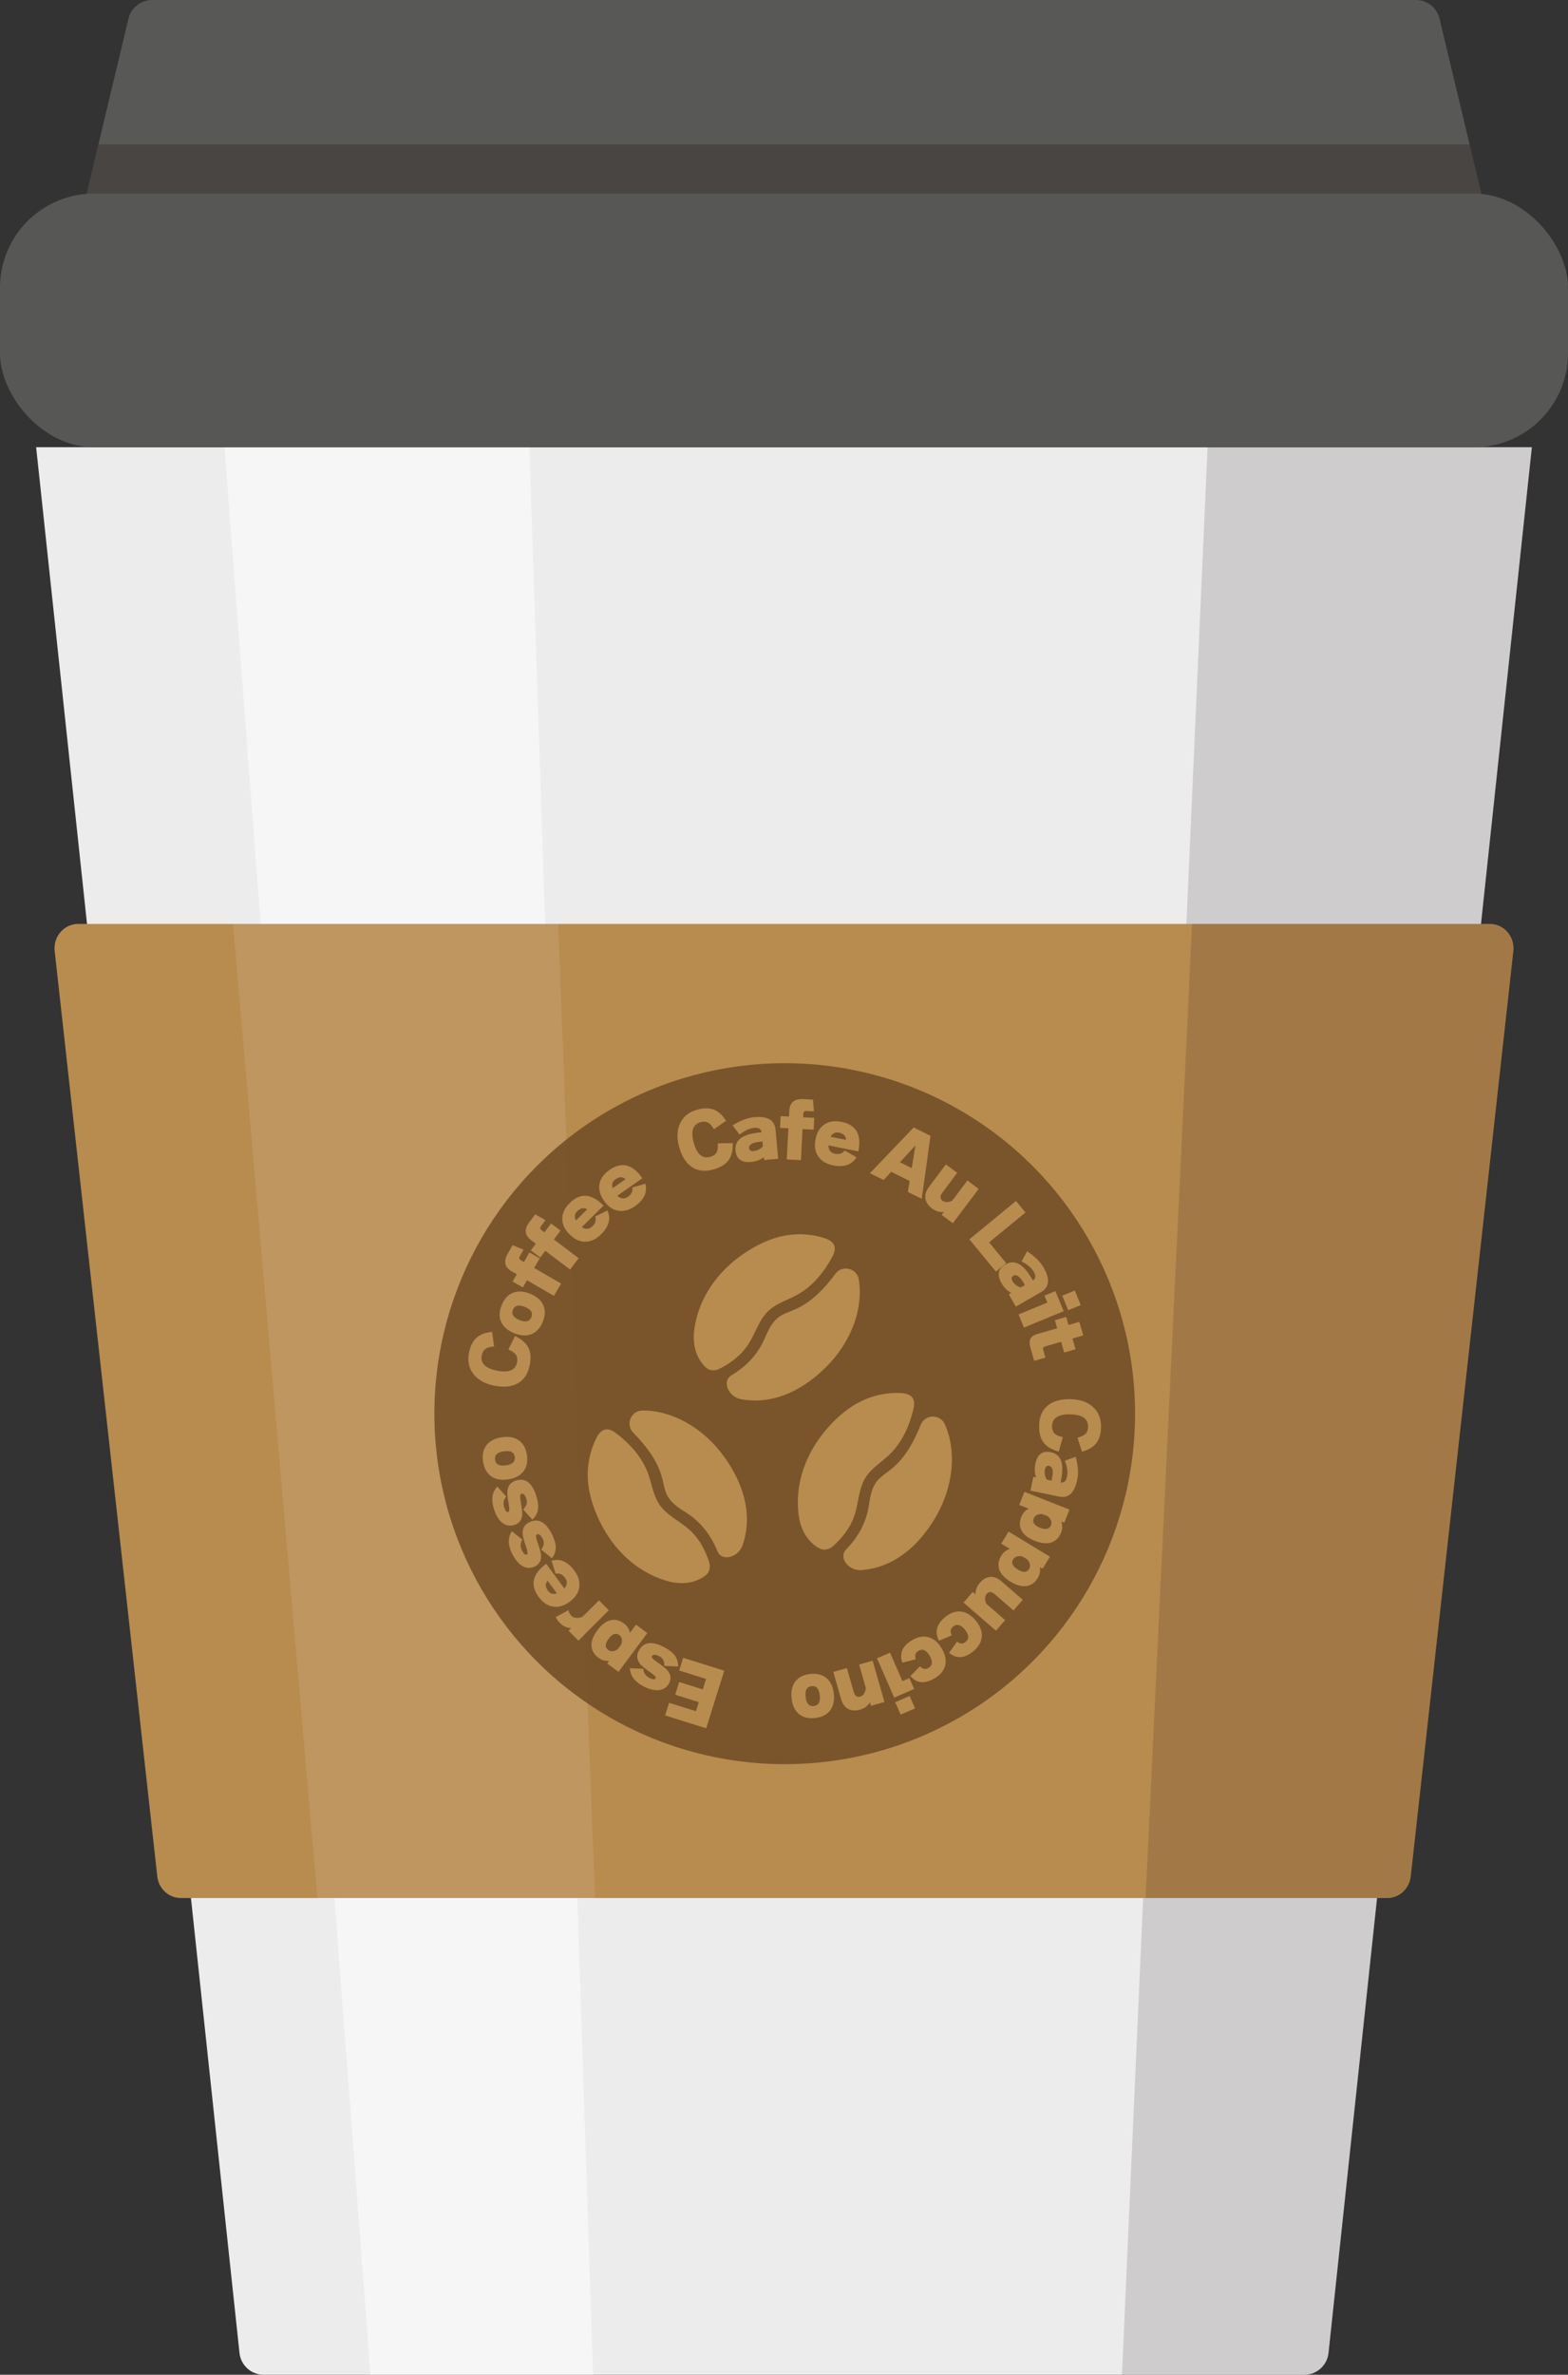 <?xml version="1.0" encoding="UTF-8"?>
<svg id="cup" xmlns="http://www.w3.org/2000/svg" viewBox="0 0 171.145 259.087">
  <rect x="0" y="0" width="171.145" height="259.087" fill="#333333" stroke="none"/>
  <defs>
    <style>
      .cls-1 {
        opacity: .1;
      }

      .cls-1, .cls-2, .cls-3, .cls-4, .cls-5, .cls-6, .cls-7, .cls-8, .cls-9 {
        stroke-width: 0px;
      }

      .cls-1, .cls-3 {
        fill: #fff;
      }

      .cls-2 {
        opacity: .15;
      }

      .cls-2, .cls-4 {
        fill: #231815;
      }

      .cls-3 {
        opacity: .5;
      }

      .cls-10 {
        opacity: .8;
      }

      .cls-4 {
        opacity: .3;
      }

      .cls-5 {
        fill: #575755;
      }

      .cls-6 {
        fill: #585856;
      }

      .cls-7 {
        fill: #b88b4f;
      }

      .cls-8 {
        fill: #ececec;
      }

      .cls-9 {
        fill: #6a4621;
      }
    </style>
  </defs>
  <path class="cls-8" d="m142.363,259.087H28.782c-1.358,0-2.497-1.024-2.641-2.374L3.945,48.792h163.255l-22.196,207.921c-.144,1.35-1.283,2.374-2.641,2.374Z"/>
  <polygon class="cls-3" points="24.502 48.792 40.44 259.087 64.734 259.087 57.785 48.792 24.502 48.792"/>
  <g>
    <path class="cls-6" d="m159.223,24.903H11.922c-1.717,0-2.983-1.604-2.584-3.274L14.019,2.039c.286-1.196,1.354-2.039,2.584-2.039h137.939c1.229,0,2.298.843,2.584,2.039l4.681,19.591c.399,1.67-.867,3.274-2.584,3.274Z"/>
    <polygon class="cls-4" points="10.742 15.757 8.557 24.903 162.588 24.903 160.403 15.757 10.742 15.757"/>
  </g>
  <rect class="cls-5" x="0" y="21.122" width="171.145" height="27.67" rx="10.253" ry="10.253"/>
  <path class="cls-2" d="m131.805,48.792l-9.341,210.295h19.899c1.358,0,2.497-1.024,2.641-2.374l22.196-207.921h-35.395Z"/>
  <g>
    <path class="cls-7" d="m153.979,204.722l11.2-100.964c.175-1.576-1.025-2.957-2.568-2.957H8.535c-1.544,0-2.743,1.381-2.568,2.957l11.2,100.964c.149,1.342,1.254,2.356,2.568,2.356h131.675c1.314,0,2.42-1.014,2.568-2.356Z"/>
    <path class="cls-2" d="m162.61,100.801h-32.495l-5.074,106.277h26.368c1.314,0,2.42-1.014,2.568-2.356l11.2-100.964c.175-1.576-1.025-2.957-2.568-2.957Z"/>
  </g>
  <polygon class="cls-1" points="60.935 100.801 25.429 100.801 34.637 207.078 64.949 207.078 60.935 100.801"/>
  <g class="cls-10">
    <circle class="cls-9" cx="85.651" cy="154.234" r="38.239"/>
    <g>
      <g>
        <path class="cls-7" d="m77.444,149.439c.614.159.925-.01,1.331-.23.799-.434,1.553-.964,2.179-1.627.249-.263.478-.547.679-.849.81-1.215,1.19-2.732,2.255-3.73.881-.825,2.098-1.166,3.153-1.752,1.629-.906,2.863-2.404,3.755-4.041.215-.395.418-.854.277-1.281-.158-.477-.678-.722-1.158-.872-1.509-.471-3.144-.524-4.682-.162-1.676.395-3.274,1.269-4.643,2.3-1.34,1.01-2.503,2.262-3.357,3.71-.769,1.303-1.285,2.763-1.466,4.265-.33,2.733,1.265,4.162,1.676,4.269Z"/>
        <path class="cls-7" d="m93.734,139.58c-.207-1.23-1.813-1.609-2.555-.606-1.146,1.549-2.477,2.948-4.072,3.727-.3.146-.587.262-.864.373-.534.215-.994.4-1.408.755-.659.565-1.018,1.389-1.365,2.186-.839,1.928-2.171,3.14-3.63,4.033-1.11.68-.283,2.345.994,2.595,3.105.608,6.365-.575,9.267-3.43,2.876-2.829,4.153-6.535,3.632-9.633Z"/>
      </g>
      <g>
        <path class="cls-7" d="m77.333,171.508c.252-.582.133-.916-.021-1.35-.305-.857-.712-1.684-1.269-2.405-.222-.287-.466-.557-.733-.802-1.075-.988-2.515-1.598-3.335-2.806-.679-.999-.826-2.253-1.243-3.387-.642-1.749-1.932-3.201-3.41-4.336-.357-.274-.779-.545-1.223-.472-.496.082-.819.558-1.041,1.009-.7,1.417-1.005,3.025-.885,4.6.131,1.717.746,3.431,1.553,4.943.79,1.48,1.847,2.824,3.145,3.892,1.169.961,2.531,1.697,3.987,2.109,2.649.75,4.308-.604,4.477-.994Z"/>
        <path class="cls-7" d="m70.116,153.887c-1.247.014-1.87,1.542-.994,2.43,1.352,1.372,2.529,2.904,3.051,4.6.098.319.168.62.235.911.129.56.241,1.044.527,1.508.456.739,1.214,1.221,1.948,1.687,1.775,1.127,2.765,2.631,3.422,4.211.499,1.202,2.273.643,2.718-.58,1.082-2.973.418-6.377-1.953-9.686-2.35-3.28-5.813-5.115-8.954-5.081Z"/>
      </g>
      <g>
        <path class="cls-7" d="m89.888,169.069c.634-.003.892-.246,1.228-.563.662-.623,1.255-1.329,1.692-2.129.174-.318.322-.651.44-.994.473-1.381.452-2.945,1.228-4.182.642-1.023,1.731-1.663,2.601-2.5,1.343-1.292,2.154-3.056,2.599-4.866.107-.437.186-.932-.059-1.309-.274-.421-.84-.525-1.342-.548-1.579-.071-3.173.296-4.568,1.039-1.52.81-2.841,2.063-3.901,3.409-1.038,1.318-1.843,2.827-2.298,4.444-.41,1.456-.536,2.999-.328,4.498.378,2.727,2.286,3.701,2.71,3.699Z"/>
        <path class="cls-7" d="m103.12,155.377c-.514-1.136-2.163-1.092-2.625.066-.712,1.79-1.642,3.483-2.985,4.643-.252.218-.5.403-.74.582-.461.344-.859.641-1.169,1.089-.493.715-.63,1.603-.761,2.462-.319,2.078-1.297,3.59-2.48,4.826-.9.941.325,2.339,1.624,2.255,3.157-.205,6.007-2.181,8.084-5.682,2.058-3.47,2.346-7.379,1.052-10.242Z"/>
      </g>
    </g>
    <g>
      <path class="cls-7" d="m56.213,145.763c.692.338,1.166.741,1.424,1.21.282.511.342,1.168.179,1.969-.19.94-.623,1.6-1.299,1.979-.675.38-1.542.462-2.601.248-.996-.201-1.74-.619-2.233-1.254-.509-.654-.672-1.435-.488-2.345.151-.75.443-1.306.875-1.668.399-.336.947-.533,1.643-.59l.216,1.592c-.427.026-.748.116-.961.271-.194.142-.323.368-.385.676-.175.868.379,1.432,1.663,1.692,1.285.26,2.014-.044,2.19-.913.065-.318.029-.586-.106-.803-.135-.217-.415-.414-.839-.591l.723-1.474Z"/>
      <path class="cls-7" d="m57.86,141.151c.734.295,1.217.719,1.447,1.269.224.525.203,1.118-.064,1.779-.266.661-.662,1.106-1.189,1.335-.55.242-1.191.216-1.926-.08-.734-.295-1.216-.721-1.444-1.276-.217-.528-.193-1.123.074-1.784.266-.661.659-1.105,1.179-1.33.547-.237,1.188-.208,1.923.087Zm-.575,1.43c-.676-.272-1.11-.169-1.301.307-.196.486.044.865.72,1.137.671.27,1.105.162,1.3-.324.192-.477-.048-.85-.719-1.12Z"/>
      <path class="cls-7" d="m57.146,136.345l-.407.7c-.111.19-.073.339.113.447l.333.194.608-1.047,1.115.648-.608,1.047,2.937,1.706-.778,1.339-2.937-1.706-.458.788-1.115-.648.458-.788-.558-.324c-.77-.448-.911-1.093-.421-1.936l.529-.911,1.188.49Z"/>
      <path class="cls-7" d="m59.54,133.114l-.488.647c-.132.176-.113.328.059.458l.308.232.729-.967,1.03.776-.729.967,2.712,2.044-.932,1.237-2.712-2.044-.549.728-1.029-.776.549-.728-.515-.388c-.712-.536-.774-1.193-.187-1.972l.634-.841,1.121.628Z"/>
      <path class="cls-7" d="m65.879,131.533l-2.377,2.349c.436.277.827.244,1.173-.099.336-.331.433-.689.29-1.071l1.338-.648c.399.881.16,1.754-.716,2.62-.515.509-1.066.77-1.656.785-.627.022-1.216-.246-1.769-.806-.552-.559-.816-1.15-.79-1.772.022-.582.291-1.127.805-1.635,1.156-1.142,2.382-1.057,3.679.255l.022.023Zm-3.018,1.622l1.219-1.205c-.351-.235-.714-.167-1.091.205-.272.269-.315.602-.128,1Z"/>
      <path class="cls-7" d="m70.114,128.548l-2.741,1.911c.382.347.774.381,1.173.102.387-.27.543-.605.468-1.006l1.429-.411c.243.936-.14,1.756-1.151,2.46-.594.414-1.182.578-1.765.493-.621-.084-1.156-.449-1.606-1.094s-.609-1.272-.478-1.881c.121-.569.478-1.061,1.071-1.475,1.333-.929,2.527-.637,3.582.877l.018.026Zm-3.249,1.086l1.406-.98c-.306-.291-.676-.286-1.11.017-.314.219-.413.54-.297.964Z"/>
      <path class="cls-7" d="m79.985,124.713c.014.769-.13,1.375-.43,1.818-.328.483-.885.836-1.672,1.056-.924.258-1.708.173-2.354-.256-.645-.429-1.113-1.163-1.404-2.203-.274-.979-.24-1.832.101-2.559.35-.751.972-1.252,1.865-1.502.737-.206,1.365-.2,1.883.02.481.203.905.601,1.273,1.195l-1.319.916c-.218-.369-.444-.613-.679-.733-.215-.109-.474-.12-.777-.036-.853.239-1.103.989-.75,2.251s.956,1.774,1.809,1.535c.313-.088.535-.241.667-.46s.18-.558.144-1.016l1.642-.026Z"/>
      <path class="cls-7" d="m83.376,126.248c-.384.298-.849.472-1.398.521-1.049.095-1.615-.32-1.699-1.243-.066-.731.26-1.26.977-1.588.425-.196,1.046-.331,1.866-.406-.033-.186-.111-.319-.233-.397-.123-.078-.326-.105-.607-.079-.475.043-.995.287-1.56.733l-.755-1.013c.831-.528,1.617-.825,2.358-.892,1.457-.132,2.232.327,2.327,1.376l.286,3.163-1.535.139-.028-.313Zm-.155-1.715c-.428.039-.739.091-.933.155-.373.123-.547.315-.524.576.022.24.186.346.494.318.397-.036.734-.211,1.011-.526l-.048-.525Z"/>
      <path class="cls-7" d="m88.841,121.248l-.809-.042c-.22-.011-.336.09-.347.305l-.02.385,1.209.063-.067,1.287-1.209-.063-.177,3.392-1.547-.081.177-3.392-.911-.047.067-1.288.911.048.034-.644c.047-.89.556-1.309,1.53-1.258l1.052.055.106,1.281Z"/>
      <path class="cls-7" d="m93.686,125.616l-3.276-.657c.014.516.26.822.738.918.463.093.813-.027,1.05-.359l1.286.747c-.507.823-1.365,1.114-2.572.872-.71-.142-1.235-.454-1.577-.934-.369-.507-.476-1.146-.321-1.917.155-.771.497-1.319,1.028-1.646.495-.307,1.097-.389,1.806-.247,1.593.32,2.208,1.384,1.845,3.193l-.006.031Zm-3.032-1.594l1.68.337c0-.423-.261-.686-.779-.79-.375-.075-.676.076-.901.453Z"/>
      <path class="cls-7" d="m99.291,128.843l-2.023-.998-.818.894-1.502-.74,4.775-4.991,1.84.908-.954,6.875-1.516-.747.197-1.2Zm-1.062-2.04l1.29.636.398-2.477-1.688,1.841Z"/>
      <path class="cls-7" d="m104.005,133.461l-1.227-.92.24-.321c-.453.053-.883-.072-1.289-.377-.39-.292-.627-.627-.711-1.004-.095-.432.034-.885.39-1.359l1.835-2.447,1.233.924-1.579,2.107c-.145.193-.225.352-.24.478-.028.176.049.332.229.467.151.113.345.156.58.13.214-.023.389-.095.525-.216l1.599-2.132,1.227.919-2.811,3.749Z"/>
      <path class="cls-7" d="m108.702,138.733l-2.897-3.521,5.088-4.186,1.034,1.257-3.964,3.262,1.863,2.264-1.123.924Z"/>
      <path class="cls-7" d="m110.378,141.063c-.431-.223-.784-.574-1.058-1.051-.526-.913-.386-1.601.418-2.064.636-.366,1.253-.292,1.852.222.356.303.739.811,1.15,1.525.156-.108.243-.234.263-.378.02-.144-.041-.339-.182-.585-.238-.413-.678-.783-1.319-1.11l.604-1.11c.827.534,1.426,1.123,1.798,1.768.729,1.268.637,2.164-.275,2.689l-2.753,1.584-.768-1.336.273-.157Zm1.492-.859c-.214-.373-.392-.634-.532-.783-.268-.287-.516-.365-.742-.235-.209.12-.237.314-.082.582.199.345.498.578.9.697l.456-.263Z"/>
      <path class="cls-7" d="m111.765,144.838l-.59-1.432,3.14-1.294-.315-.763,1.192-.491.905,2.195-4.332,1.786Zm4.833-1.89l-.653-1.584,1.367-.563.653,1.584-1.367.563Z"/>
      <path class="cls-7" d="m116.155,147.563l-.338-1.171-1.699.491c-.202.058-.296.148-.282.27.006.042.021.1.042.176l.227.785-1.224.354-.388-1.344c-.139-.478-.146-.835-.023-1.07.123-.235.408-.417.857-.546l2.062-.596-.253-.876,1.238-.358.253.876,1.179-.34.428,1.48-1.179.34.338,1.171-1.238.358Z"/>
      <path class="cls-7" d="m115.553,158.373c-.739-.212-1.277-.526-1.613-.943-.366-.454-.54-1.09-.52-1.907.023-.959.334-1.684.932-2.176.598-.492,1.438-.725,2.517-.699,1.017.024,1.822.306,2.418.844.616.555.913,1.296.891,2.223-.018.765-.208,1.363-.57,1.795-.335.401-.839.69-1.515.869l-.49-1.529c.416-.1.716-.245.899-.435.166-.174.254-.419.261-.733.021-.886-.624-1.344-1.933-1.375-1.31-.031-1.976.396-1.997,1.282-.008.325.074.582.245.773s.481.335.929.435l-.454,1.578Z"/>
      <path class="cls-7" d="m113.097,161.187c-.173-.454-.203-.95-.091-1.489.215-1.031.777-1.452,1.685-1.263.719.15,1.13.616,1.234,1.398.064.463.012,1.098-.156,1.903.188.023.337-.013.448-.107.111-.095.195-.281.253-.558.097-.466.015-1.035-.246-1.706l1.189-.426c.262.949.318,1.788.165,2.516-.299,1.431-.964,2.04-1.995,1.824l-3.109-.649.315-1.508.308.064Zm1.685.352c.088-.42.129-.733.123-.938-.009-.393-.142-.616-.398-.67-.236-.049-.386.077-.449.38-.082.39-.012.763.208,1.12l.516.107Z"/>
      <path class="cls-7" d="m112.951,168.109c-.717-.282-1.197-.651-1.441-1.105s-.256-.958-.037-1.514c.159-.405.428-.702.807-.89l-1.031-.407.565-1.433,4.915,1.937-.565,1.434-.329-.13c.148.396.142.797-.017,1.201-.219.556-.573.917-1.061,1.082-.488.166-1.09.107-1.807-.176Zm.565-1.433c.629.248,1.029.155,1.2-.279.077-.195.064-.391-.038-.589-.083-.163-.199-.295-.349-.4l-.541-.213c-.181-.026-.357-.008-.528.053-.21.075-.353.21-.43.405-.171.434.058.775.687,1.023Z"/>
      <path class="cls-7" d="m110.297,172.56c-.659-.399-1.07-.843-1.233-1.332-.164-.489-.09-.989.22-1.499.226-.372.541-.619.946-.741l-.948-.575.8-1.317,4.517,2.74-.799,1.317-.303-.184c.079.416.006.81-.22,1.182-.31.51-.719.806-1.228.887-.509.08-1.092-.079-1.752-.479Zm.8-1.317c.578.351.988.327,1.23-.073.109-.179.129-.375.062-.587-.054-.174-.146-.325-.277-.453l-.497-.302c-.174-.057-.351-.069-.53-.036-.219.038-.383.147-.492.327-.241.399-.074.774.505,1.124Z"/>
      <path class="cls-7" d="m105.168,174.84l1.004-1.158.303.263c-.021-.455.135-.875.468-1.259.32-.369.67-.581,1.053-.637.438-.065.88.097,1.327.486l2.31,2.004-1.01,1.164-1.989-1.726c-.182-.158-.335-.249-.46-.274-.174-.04-.335.025-.482.196-.123.142-.181.332-.171.569.007.215.067.395.177.54l2.013,1.746-1.004,1.158-3.54-3.07Z"/>
      <path class="cls-7" d="m102.495,179.011c-.505-.936-.284-1.798.663-2.585.549-.455,1.109-.659,1.681-.609.598.048,1.151.376,1.656.985.506.608.728,1.211.665,1.809-.06.568-.364,1.079-.912,1.535-.967.804-1.853.861-2.656.173l.872-1.226c.32.279.634.291.94.037.403-.335.372-.783-.094-1.343-.456-.549-.885-.655-1.288-.32-.294.244-.34.562-.138.953l-1.389.591Z"/>
      <path class="cls-7" d="m98.489,181.398c-.353-1.003,0-1.82,1.057-2.45.613-.365,1.198-.478,1.755-.34.584.14,1.078.551,1.483,1.231s.53,1.31.375,1.89c-.147.552-.527,1.01-1.14,1.374-1.081.643-1.964.563-2.651-.243l1.053-1.075c.273.326.581.387.923.183.451-.268.489-.715.116-1.341-.364-.613-.772-.785-1.222-.517-.329.196-.424.502-.285.92l-1.464.368Z"/>
      <path class="cls-7" d="m95.724,180.92l1.419-.619,1.359,3.112.757-.33.516,1.181-2.176.95-1.874-4.294Zm1.989,4.793l1.571-.686.591,1.354-1.571.686-.591-1.354Z"/>
      <path class="cls-7" d="m90.954,182.41l1.481-.424.724,2.532c.066.232.145.392.236.481.129.127.302.159.518.097.176-.05.324-.183.443-.397.094-.185.142-.368.146-.549l-.729-2.547,1.474-.421,1.289,4.505-1.474.421-.11-.385c-.231.393-.591.66-1.08.8-.469.134-.878.121-1.23-.041-.402-.185-.684-.562-.847-1.131l-.841-2.941Z"/>
      <path class="cls-7" d="m86.399,185.292c-.086-.787.059-1.412.435-1.875.357-.445.89-.707,1.599-.785s1.288.061,1.738.418c.473.37.753.948.839,1.735.087.786-.061,1.412-.442,1.875-.363.441-.899.7-1.607.778s-1.285-.059-1.73-.411c-.468-.371-.745-.949-.832-1.736Zm1.532-.168c.079.724.375,1.058.885,1.002.521-.058.742-.448.662-1.172-.079-.719-.379-1.05-.9-.993-.511.056-.726.444-.648,1.163Z"/>
      <path class="cls-7" d="m74.566,180.867l4.486,1.407-1.971,6.286-4.486-1.406.433-1.38,2.933.92.311-.99-2.573-.807.435-1.388,2.573.807.357-1.141-2.933-.92.435-1.388Z"/>
      <path class="cls-7" d="m69.707,180.114c.498-.97,1.414-1.112,2.747-.427.522.268.903.552,1.144.852.285.353.424.78.419,1.285l-1.515-.079c.036-.495-.151-.847-.561-1.057s-.672-.207-.784.012c-.065.126.119.336.552.628.588.402.974.713,1.157.93.361.433.421.885.179,1.355-.23.448-.59.706-1.079.776-.49.069-1.067-.067-1.735-.409-.941-.483-1.436-1.144-1.483-1.981l1.465.072c.035.448.258.777.668.988.368.19.594.202.678.039.065-.126-.12-.335-.552-.628-.579-.398-.963-.712-1.15-.944-.354-.447-.404-.918-.15-1.412Z"/>
      <path class="cls-7" d="m65.197,177.869c.46-.618.94-.986,1.442-1.103.501-.116.992.003,1.472.36.349.259.565.596.649,1.011l.661-.89,1.237.919-3.151,4.241-1.236-.919.211-.284c-.421.039-.806-.07-1.155-.33-.48-.357-.736-.792-.768-1.306-.033-.514.181-1.08.64-1.699Zm1.237.919c-.403.542-.418.953-.043,1.231.168.125.361.164.579.117.178-.038.337-.115.477-.233l.347-.467c.073-.168.101-.343.086-.524-.017-.222-.111-.396-.279-.52-.374-.279-.764-.146-1.166.397Z"/>
      <path class="cls-7" d="m60.664,176.426l1.379-.755c.041.234.154.443.339.628.137.137.333.21.589.217.256.008.458-.033.606-.122l1.797-1.794,1.078,1.08-3.316,3.311-1.078-1.08.29-.289c-.46-.008-.871-.193-1.234-.557-.208-.208-.357-.421-.45-.64Z"/>
      <path class="cls-7" d="m59.615,170.619l1.985,2.688c.336-.392.36-.784.07-1.175-.281-.38-.62-.526-1.019-.44l-.451-1.417c.929-.269,1.759.092,2.491,1.083.429.582.61,1.165.541,1.751-.068.623-.418,1.168-1.05,1.636-.632.467-1.255.643-1.867.528-.573-.105-1.074-.448-1.504-1.03-.965-1.307-.706-2.509.778-3.605l.025-.019Zm1.174,3.218l-1.018-1.378c-.283.313-.268.683.047,1.109.228.308.551.398.972.27Z"/>
      <path class="cls-7" d="m57.752,166.095c.972-.494,1.798-.073,2.477,1.263.266.523.408.977.427,1.361.024.452-.113.881-.414,1.286l-1.18-.952c.318-.38.373-.775.164-1.186-.209-.411-.423-.561-.643-.45-.126.064-.1.342.079.833.241.671.372,1.148.393,1.432.039.562-.178.964-.65,1.204-.448.228-.892.227-1.329-.004s-.826-.679-1.166-1.348c-.48-.944-.493-1.769-.041-2.475l1.145.917c-.234.383-.247.781-.038,1.192.188.369.363.512.527.429.126-.064.1-.342-.079-.832-.236-.662-.363-1.142-.379-1.439-.025-.57.21-.98.705-1.232Z"/>
      <path class="cls-7" d="m56.283,161.536c1.039-.331,1.785.218,2.241,1.646.178.559.246,1.03.203,1.412-.049.451-.254.851-.615,1.203l-1.012-1.13c.375-.323.493-.704.353-1.144-.14-.439-.327-.622-.562-.547-.134.043-.154.321-.056.835.13.701.182,1.193.157,1.476-.052.561-.33.922-.834,1.083-.48.152-.917.08-1.312-.218-.394-.298-.706-.804-.933-1.518-.322-1.009-.202-1.825.358-2.449l.983,1.089c-.293.341-.37.731-.229,1.171.125.394.276.564.451.508.135-.043.154-.321.056-.835-.127-.691-.174-1.184-.142-1.481.067-.566.365-.933.895-1.102Z"/>
      <path class="cls-7" d="m54.784,156.81c.783-.113,1.413.01,1.888.37.457.342.737.865.839,1.57.102.706-.017,1.29-.358,1.752-.354.486-.922.785-1.705.898-.783.114-1.413-.012-1.89-.378-.453-.348-.73-.874-.832-1.579-.102-.706.015-1.286.351-1.743.354-.48.923-.777,1.707-.89Zm.221,1.525c-.721.105-1.045.411-.972.919.075.519.473.726,1.195.622.716-.104,1.036-.415.961-.934-.074-.508-.469-.711-1.184-.607Z"/>
    </g>
  </g>
</svg>
